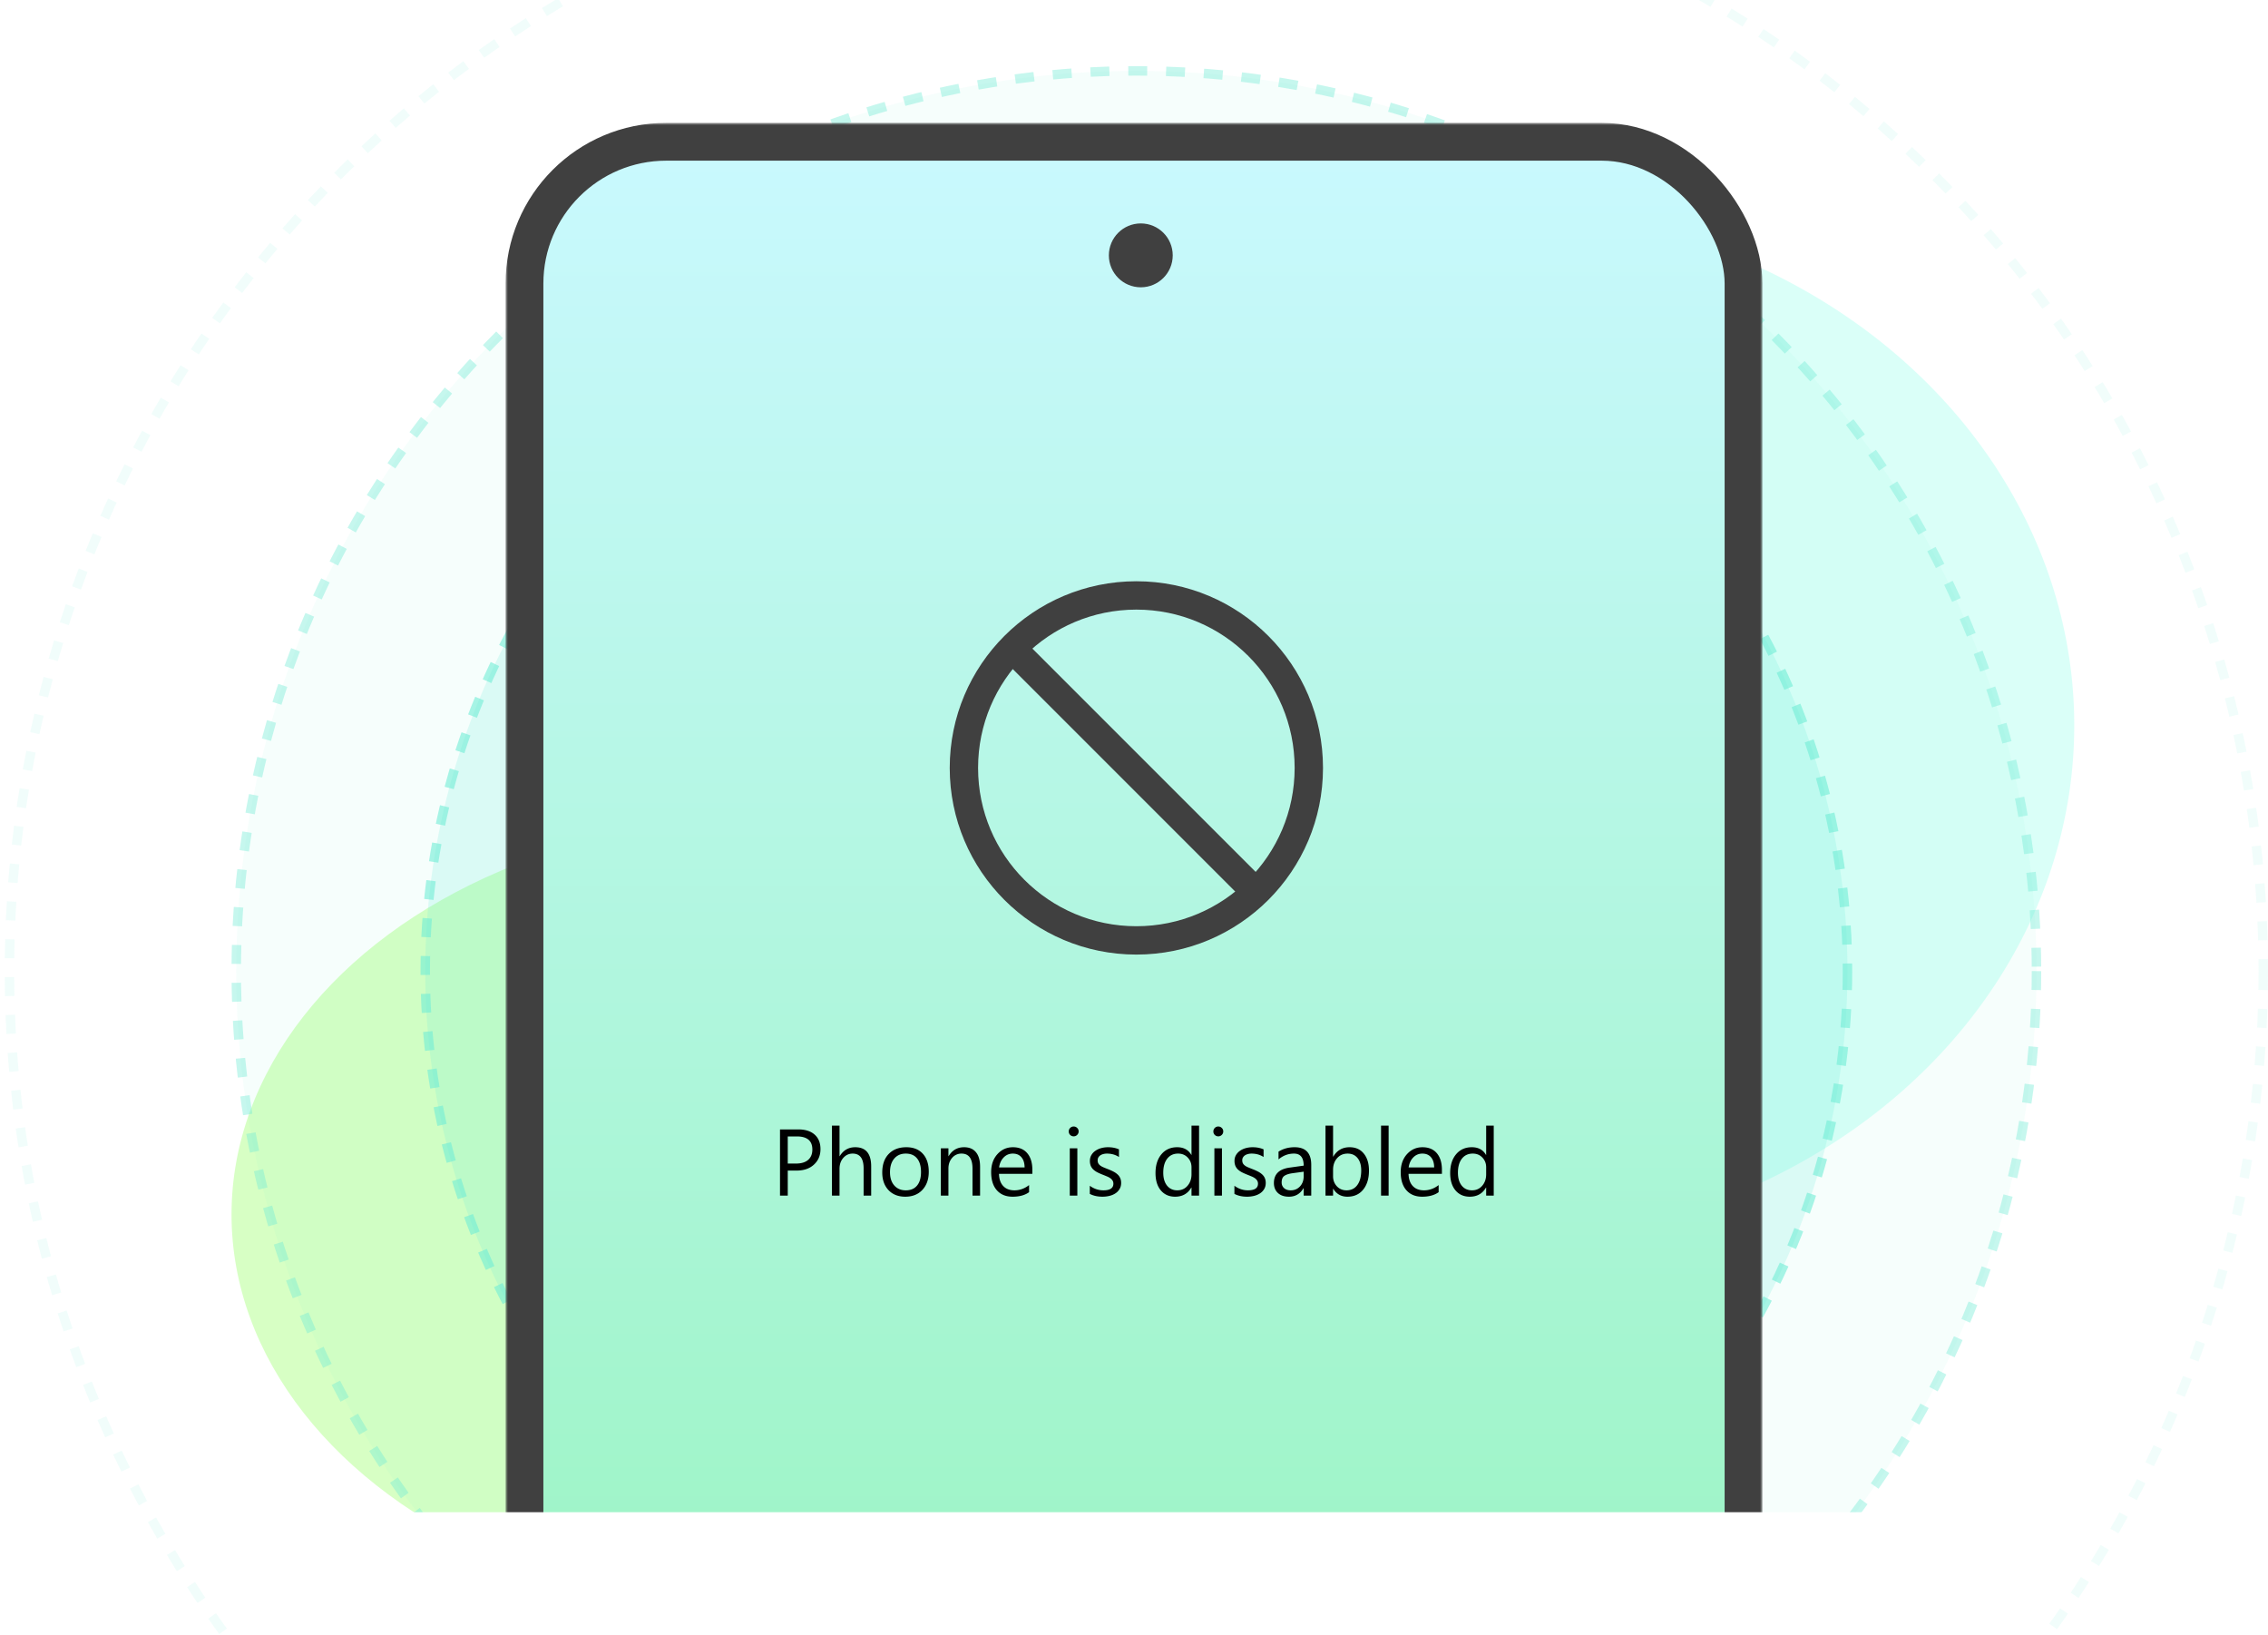 <svg width="480" height="346" fill="none" xmlns="http://www.w3.org/2000/svg"><g clip-path="url(#a)"><g opacity=".5" filter="url(#b)"><ellipse cx="163" cy="257" rx="114" ry="84" fill="#B0FF8A"/></g><g opacity=".5" filter="url(#c)"><ellipse cx="314.5" cy="153.5" rx="124.5" ry="109.5" fill="#B6FFF2"/></g><circle opacity=".1" cx="240.5" cy="205.5" r="238.5" stroke="#71ECD6" stroke-width="2" stroke-dasharray="4 4"/><circle opacity=".4" cx="240.5" cy="205.5" r="190.5" fill="#71ECD6" fill-opacity=".15" stroke="#71ECD6" stroke-width="2" stroke-dasharray="4 4"/><circle opacity=".6" cx="240.5" cy="205.5" r="150.5" fill="#71ECD6" fill-opacity=".35" stroke="#71ECD6" stroke-width="2" stroke-dasharray="4 4"/><mask id="d" style="mask-type:alpha" maskUnits="userSpaceOnUse" x="107" y="26" width="266" height="320"><path fill="#D9D9D9" d="M107 26h266v320H107z"/></mask><g mask="url(#d)"><rect x="111" y="30" width="258" height="517.616" rx="30" fill="url(#e)" stroke="#404040" stroke-width="8"/><path d="M166.721 247.707V253h-1.641v-14.004h3.848c1.497 0 2.656.365 3.476 1.094.827.729 1.241 1.758 1.241 3.086 0 1.328-.459 2.415-1.377 3.262-.912.846-2.146 1.269-3.702 1.269h-1.845Zm0-7.227v5.743h1.718c1.133 0 1.996-.258 2.588-.772.599-.521.899-1.253.899-2.197 0-1.849-1.094-2.774-3.281-2.774h-1.924ZM184.377 253h-1.602v-5.762c0-2.083-.774-3.125-2.324-3.125-.781 0-1.439.303-1.972.908-.534.599-.801 1.371-.801 2.315V253h-1.602v-14.805h1.602v6.465h.039c.768-1.263 1.862-1.894 3.281-1.894 2.253 0 3.379 1.357 3.379 4.072V253Zm7.207.234c-1.478 0-2.66-.465-3.545-1.396-.879-.938-1.318-2.178-1.318-3.721 0-1.679.459-2.991 1.377-3.935.918-.944 2.158-1.416 3.72-1.416 1.491 0 2.653.459 3.487 1.377.84.918 1.259 2.19 1.259 3.818 0 1.595-.452 2.874-1.357 3.838-.898.957-2.106 1.435-3.623 1.435Zm.117-9.121c-1.028 0-1.842.352-2.441 1.055-.599.697-.899 1.66-.899 2.891 0 1.184.303 2.119.909 2.802.605.684 1.416 1.026 2.431 1.026 1.035 0 1.83-.336 2.383-1.006.56-.671.84-1.624.84-2.861 0-1.25-.28-2.214-.84-2.891-.553-.677-1.348-1.016-2.383-1.016ZM207.424 253h-1.602v-5.703c0-2.123-.774-3.184-2.324-3.184a2.53 2.53 0 0 0-1.992.908c-.521.599-.781 1.358-.781 2.276V253h-1.602v-10h1.602v1.66h.039c.755-1.263 1.849-1.894 3.281-1.894 1.094 0 1.93.354 2.51 1.064.579.703.869 1.722.869 3.057V253Zm11.064-4.6h-7.06c.026 1.114.325 1.973.898 2.579.573.605 1.361.908 2.363.908 1.127 0 2.162-.371 3.106-1.114v1.504c-.879.638-2.041.957-3.486.957-1.413 0-2.523-.452-3.33-1.357-.808-.912-1.211-2.191-1.211-3.838 0-1.556.439-2.822 1.318-3.799.885-.983 1.982-1.474 3.291-1.474s2.321.423 3.037 1.269c.716.847 1.074 2.022 1.074 3.526v.839Zm-1.64-1.357c-.007-.925-.231-1.644-.674-2.158-.436-.515-1.045-.772-1.826-.772-.756 0-1.397.27-1.924.811-.528.54-.853 1.247-.977 2.119h5.401Zm10.381-6.582c-.287 0-.531-.098-.733-.293a.988.988 0 0 1-.303-.742c0-.3.101-.547.303-.742a.998.998 0 0 1 .733-.303c.292 0 .54.101.742.303a.973.973 0 0 1 .312.742c0 .286-.104.53-.312.732a1.01 1.01 0 0 1-.742.303ZM228.01 253h-1.602v-10h1.602v10Zm2.636-.361v-1.719c.873.644 1.833.967 2.881.967 1.407 0 2.11-.469 2.11-1.407 0-.266-.062-.491-.186-.673a1.684 1.684 0 0 0-.488-.498 3.355 3.355 0 0 0-.723-.381 28.133 28.133 0 0 0-.888-.362 12.487 12.487 0 0 1-1.172-.527 3.874 3.874 0 0 1-.84-.605 2.392 2.392 0 0 1-.508-.772 2.776 2.776 0 0 1-.166-1.006c0-.468.107-.882.322-1.24.215-.365.502-.667.86-.908a3.944 3.944 0 0 1 1.22-.557 5.486 5.486 0 0 1 1.426-.185c.866 0 1.641.149 2.324.449v1.621c-.735-.482-1.582-.723-2.539-.723-.299 0-.569.036-.81.108a1.96 1.96 0 0 0-.625.283c-.17.124-.303.273-.401.449a1.176 1.176 0 0 0-.136.567c0 .26.045.478.136.654.098.176.238.332.42.469.183.136.404.26.664.371.261.11.557.231.889.361.443.169.84.345 1.191.527.352.176.651.378.899.606.247.221.436.478.566.771.137.293.205.642.205 1.045 0 .495-.11.925-.332 1.289a2.74 2.74 0 0 1-.869.908c-.364.241-.784.42-1.26.538a6.226 6.226 0 0 1-1.494.175c-1.028 0-1.92-.198-2.676-.595Zm23.125.361h-1.601v-1.699h-.039c-.742 1.289-1.888 1.933-3.438 1.933-1.256 0-2.262-.446-3.017-1.338-.749-.898-1.123-2.119-1.123-3.662 0-1.653.416-2.978 1.25-3.974.833-.996 1.943-1.494 3.33-1.494 1.374 0 2.373.54 2.998 1.621h.039v-6.192h1.601V253Zm-1.601-4.521v-1.475c0-.807-.267-1.491-.801-2.051s-1.211-.84-2.031-.84c-.977 0-1.745.358-2.305 1.075-.56.716-.84 1.705-.84 2.968 0 1.153.267 2.064.801 2.735.541.664 1.263.996 2.168.996.892 0 1.615-.323 2.168-.967.56-.645.84-1.458.84-2.441Zm5.664-8.018c-.286 0-.531-.098-.732-.293a.988.988 0 0 1-.303-.742c0-.3.101-.547.303-.742a.996.996 0 0 1 .732-.303c.293 0 .54.101.742.303a.97.97 0 0 1 .313.742.98.98 0 0 1-.313.732 1.009 1.009 0 0 1-.742.303Zm.781 12.539h-1.601v-10h1.601v10Zm2.637-.361v-1.719c.872.644 1.833.967 2.881.967 1.406 0 2.109-.469 2.109-1.407 0-.266-.062-.491-.185-.673a1.688 1.688 0 0 0-.489-.498 3.323 3.323 0 0 0-.722-.381 29.25 29.25 0 0 0-.889-.362 12.605 12.605 0 0 1-1.172-.527 3.874 3.874 0 0 1-.84-.605 2.405 2.405 0 0 1-.507-.772 2.775 2.775 0 0 1-.167-1.006c0-.468.108-.882.323-1.24a2.79 2.79 0 0 1 .859-.908 3.939 3.939 0 0 1 1.221-.557 5.474 5.474 0 0 1 1.426-.185c.865 0 1.64.149 2.324.449v1.621c-.736-.482-1.582-.723-2.539-.723-.3 0-.57.036-.811.108a1.96 1.96 0 0 0-.625.283 1.38 1.38 0 0 0-.4.449 1.177 1.177 0 0 0-.137.567c0 .26.046.478.137.654.097.176.237.332.42.469.182.136.403.26.664.371.26.11.556.231.888.361.443.169.84.345 1.192.527.351.176.651.378.898.606.248.221.437.478.567.771.136.293.205.642.205 1.045 0 .495-.111.925-.332 1.289a2.75 2.75 0 0 1-.869.908c-.365.241-.785.42-1.26.538a6.226 6.226 0 0 1-1.494.175c-1.029 0-1.921-.198-2.676-.595Zm16.26.361h-1.602v-1.562h-.039c-.697 1.197-1.722 1.796-3.076 1.796-.996 0-1.777-.263-2.344-.791-.56-.527-.84-1.227-.84-2.099 0-1.869 1.101-2.956 3.301-3.262l2.998-.42c0-1.699-.687-2.549-2.06-2.549-1.205 0-2.292.41-3.262 1.231v-1.641c.983-.625 2.116-.937 3.398-.937 2.351 0 3.526 1.243 3.526 3.73V253Zm-1.602-5.059-2.412.332c-.742.105-1.302.29-1.68.557-.377.26-.566.726-.566 1.397 0 .488.172.888.518 1.201.351.306.817.459 1.396.459.794 0 1.449-.277 1.963-.83.521-.56.781-1.267.781-2.119v-.997Zm6.26 3.614h-.039V253h-1.602v-14.805h1.602v6.563h.039c.788-1.328 1.94-1.992 3.457-1.992 1.283 0 2.285.449 3.008 1.347.729.892 1.094 2.09 1.094 3.594 0 1.673-.407 3.014-1.221 4.023-.814 1.003-1.927 1.504-3.34 1.504-1.322 0-2.321-.56-2.998-1.679Zm-.039-4.034v1.397c0 .827.267 1.53.801 2.109.54.573 1.224.86 2.05.86.97 0 1.729-.371 2.276-1.114.553-.742.83-1.774.83-3.095 0-1.114-.257-1.986-.772-2.617-.514-.632-1.211-.948-2.089-.948-.931 0-1.68.326-2.247.977-.566.644-.849 1.455-.849 2.431ZM293.889 253h-1.602v-14.805h1.602V253Zm11.279-4.6h-7.061c.026 1.114.326 1.973.899 2.579.573.605 1.361.908 2.363.908 1.126 0 2.162-.371 3.106-1.114v1.504c-.879.638-2.041.957-3.487.957-1.412 0-2.523-.452-3.33-1.357-.807-.912-1.211-2.191-1.211-3.838 0-1.556.44-2.822 1.319-3.799.885-.983 1.982-1.474 3.291-1.474 1.308 0 2.321.423 3.037 1.269.716.847 1.074 2.022 1.074 3.526v.839Zm-1.641-1.357c-.006-.925-.231-1.644-.673-2.158-.437-.515-1.045-.772-1.827-.772-.755 0-1.396.27-1.923.811-.528.54-.853 1.247-.977 2.119h5.4ZM316.135 253h-1.602v-1.699h-.039c-.742 1.289-1.888 1.933-3.437 1.933-1.257 0-2.263-.446-3.018-1.338-.749-.898-1.123-2.119-1.123-3.662 0-1.653.417-2.978 1.25-3.974s1.943-1.494 3.33-1.494c1.374 0 2.373.54 2.998 1.621h.039v-6.192h1.602V253Zm-1.602-4.521v-1.475c0-.807-.267-1.491-.801-2.051-.533-.56-1.211-.84-2.031-.84-.976 0-1.745.358-2.305 1.075-.559.716-.839 1.705-.839 2.968 0 1.153.267 2.064.8 2.735.541.664 1.263.996 2.168.996.892 0 1.615-.323 2.168-.967.56-.645.84-1.458.84-2.441Z" fill="#000"/><circle cx="241.438" cy="54.038" r="6.758" fill="#404040"/></g><g filter="url(#f)"><path fill="#fff" d="M82 320h319v47H82z"/></g><circle cx="240.5" cy="162.5" r="36.5" stroke="#404040" stroke-width="6"/><path fill="#404040" d="m217.664 136.423 50.912 50.912-4.243 4.242-50.912-50.911z"/></g><defs><filter id="b" x="-36.8" y="87.2" width="399.6" height="339.6" filterUnits="userSpaceOnUse" color-interpolation-filters="sRGB"><feFlood flood-opacity="0" result="BackgroundImageFix"/><feBlend in="SourceGraphic" in2="BackgroundImageFix" result="shape"/><feGaussianBlur stdDeviation="42.9" result="effect1_foregroundBlur_6132_20088"/></filter><filter id="c" x="128" y="-18" width="373" height="343" filterUnits="userSpaceOnUse" color-interpolation-filters="sRGB"><feFlood flood-opacity="0" result="BackgroundImageFix"/><feBlend in="SourceGraphic" in2="BackgroundImageFix" result="shape"/><feGaussianBlur stdDeviation="31" result="effect1_foregroundBlur_6132_20088"/></filter><filter id="f" x="58.9" y="296.9" width="365.2" height="93.2" filterUnits="userSpaceOnUse" color-interpolation-filters="sRGB"><feFlood flood-opacity="0" result="BackgroundImageFix"/><feBlend in="SourceGraphic" in2="BackgroundImageFix" result="shape"/><feGaussianBlur stdDeviation="11.55" result="effect1_foregroundBlur_6132_20088"/></filter><linearGradient id="e" x1="107" y1="26" x2="107" y2="349" gradientUnits="userSpaceOnUse"><stop stop-color="#CAF9FF"/><stop offset="1" stop-color="#9CF4C4"/></linearGradient><clipPath id="a"><path fill="#fff" d="M0 0h480v346H0z"/></clipPath></defs></svg>